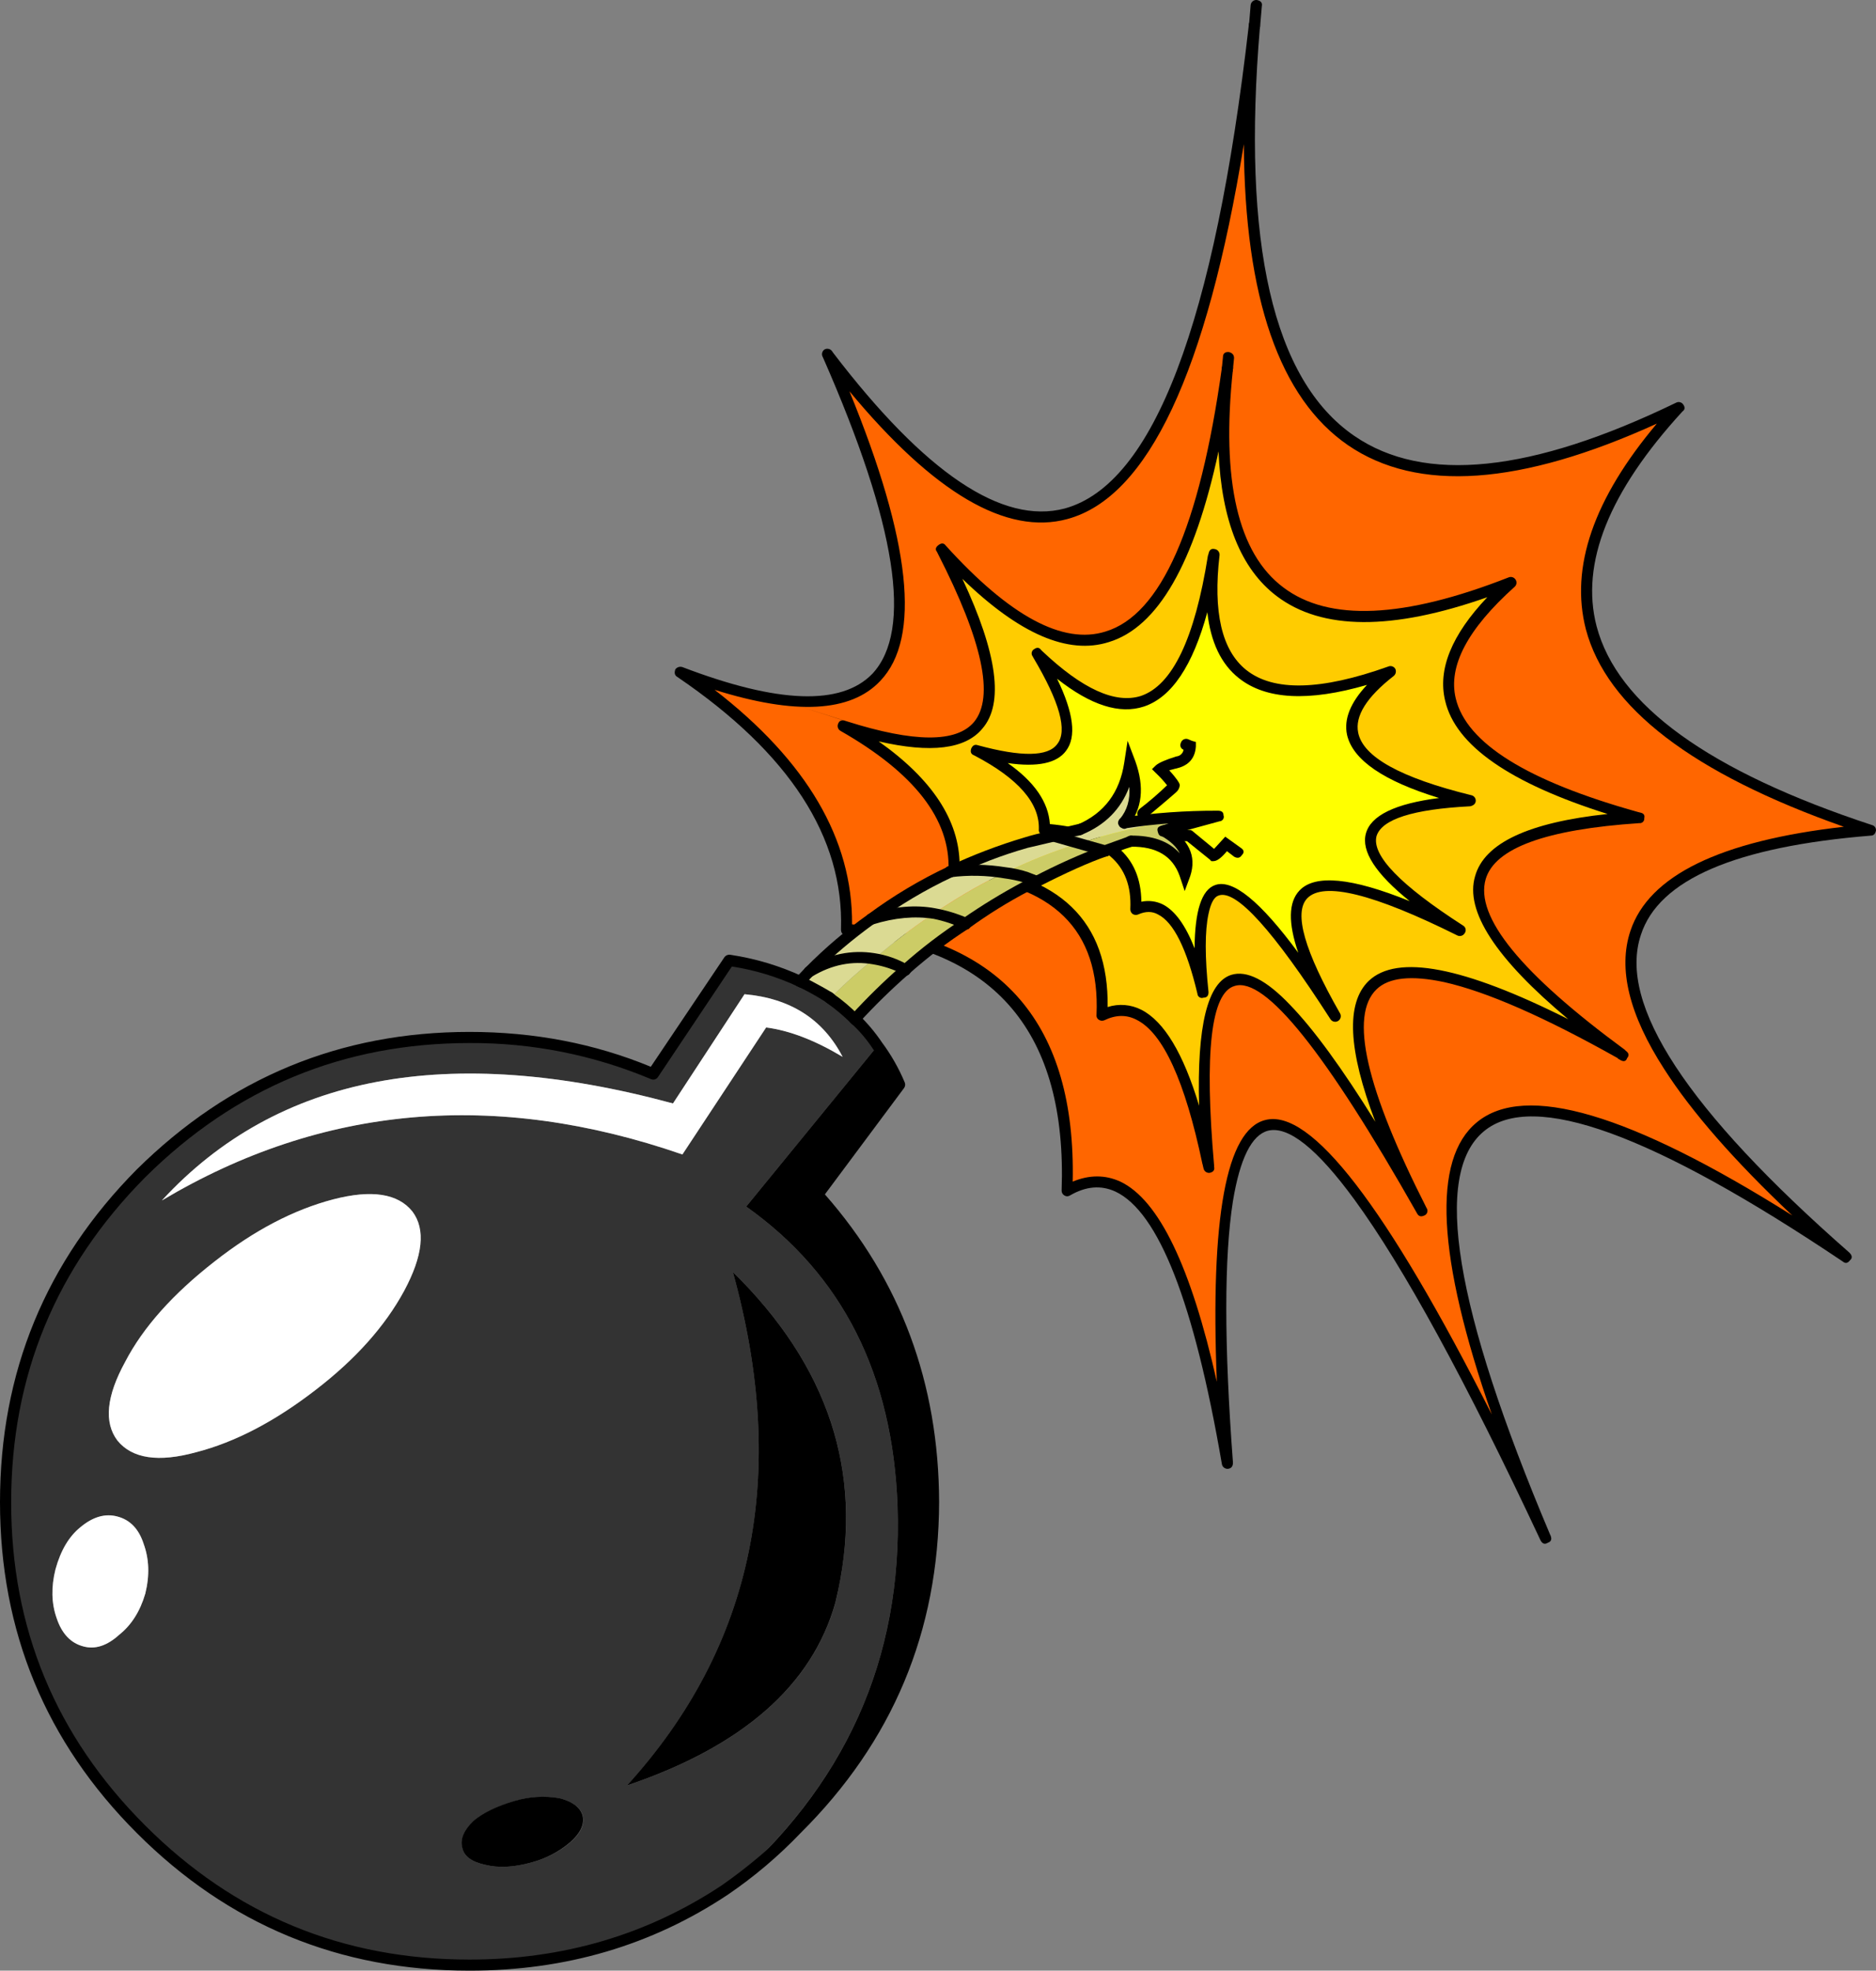 <?xml version="1.0" encoding="iso-8859-1"?>
<!-- Generator: Adobe Illustrator 20.1.0, SVG Export Plug-In . SVG Version: 6.00 Build 0)  -->
<svg version="1.0" id="Layer_1" xmlns="http://www.w3.org/2000/svg" xmlns:xlink="http://www.w3.org/1999/xlink" x="0px" y="0px"
	 viewBox="0 0 839.21 881.36" enable-background="new 0 0 839.21 881.36" xml:space="preserve">
<rect x="0" y="0" width="839.21" height="881.36" fill="#808080" stroke="none"/>
<title>comicgraphics_0025</title>
<path fill="#FF6600" d="M561.21,11.16c-26.453,230.96-90.12,280.063-191,147.31c59.02,133.587,37.02,181.037-66,142.35
	c50.753,34.553,75.553,72.827,74.4,114.82c68.613,5.787,101.513,44.803,98.7,117.05c30.587-17.527,54.477,23.06,71.67,121.76
	c-7.72-106.3,0.323-156.643,24.13-151.03c23.64,5.453,63.07,66.873,118.29,184.26c-85.14-201.533-40.417-243.36,134.17-125.48
	c-131.767-115.893-128.047-179.56,11.16-191c-132.593-43.48-161.197-106.48-85.81-189c-142,68.773-205.237,11.737-189.71-171.11
	 M377.21,324.55c68.447,22,83.077-4.287,43.89-78.86c67.453,74.233,110.12,47.283,128-80.85
	c-10.58,101.18,31.66,133.087,126.72,95.72c-50.753,45.467-31.657,80.433,57.29,104.9c-46.46,2.813-70.35,13.147-71.67,31
	c-1.16,17.853,20.333,42.983,64.48,75.39c-117.22-66.46-147.22-43.313-90,69.44c-36.867-65.467-63.237-99.773-79.11-102.92
	c-15.873-3.333-21.247,24.523-16.12,83.57c-11.453-54.667-27.35-77.29-47.69-67.87c1.653-39.847-20.417-61.513-66.21-65
	c0.807-23.62-15.723-45.103-49.59-64.45L377.21,324.55z"/>
<path fill="#FFCC00" d="M377.2,324.62c33.893,19.333,50.427,40.827,49.6,64.48c45.793,3.473,67.863,25.14,66.21,65
	c20.333-9.427,36.203,13.223,47.61,67.95c-5.127-59.02,0.247-86.877,16.12-83.57c15.873,3.14,42.243,37.447,79.11,102.92
	c-57.207-112.753-27.207-135.9,90-69.44c-44.14-32.407-65.633-57.537-64.48-75.39c1.333-17.853,25.223-28.187,71.67-31
	c-88.947-24.467-108.043-59.433-57.29-104.9c-95.067,37.333-137.307,5.427-126.72-95.72c-17.853,128.127-60.52,155.077-128,80.85
	c39.18,74.56,24.55,100.847-43.89,78.86 M436.66,335.57c42.487,11.907,51.58-2.477,27.28-43.15
	c41.7,40.313,68.087,25.507,79.16-44.42c-6.447,55.88,19.84,73.323,78.86,52.33c-31.58,24.8-19.677,44.06,35.71,57.78
	c-57.7,3.473-59.27,22.807-4.71,58c-72.413-36.207-91.013-23.477-55.8,38.19c-45.793-71.42-65.46-74.893-59-10.42
	c-7.273-30.253-17.273-42.653-30-37.2c0.993-22-12.647-33.903-40.92-35.71c0.313-13.047-9.863-24.86-30.53-35.44L436.66,335.57z"/>
<path fill="#FFFF00" d="M467.22,371c28.273,1.82,41.913,13.723,40.92,35.71c12.733-5.453,22.733,6.947,30,37.2
	c-6.447-64.48,13.22-61.007,59,10.42c-35.213-61.667-16.613-74.397,55.8-38.19c-54.56-35.213-52.99-54.547,4.71-58
	c-55.367-13.747-67.25-33.02-35.65-57.82c-59.047,20.993-85.347,3.553-78.9-52.32c-11.073,69.927-37.44,84.72-79.1,44.38
	c24.3,40.667,15.207,55.05-27.28,43.15C457.38,346.11,467.547,357.933,467.22,371z"/>
<path d="M548.81,167.39c1.82,0,2.73-0.743,2.73-2.23l0.5-5c0-1.487-0.827-2.397-2.48-2.73c-1.653,0-2.48,0.743-2.48,2.23l-0.5,5
	C546.573,166.48,547.317,167.39,548.81,167.39z"/>
<path d="M561,13.64c1.82,0.333,2.73-0.41,2.73-2.23l0.74-8.68c0.307-1.487-0.45-2.397-2.27-2.73c-1.36-0.107-2.563,0.876-2.73,2.23
	l-0.74,8.93C558.73,12.813,559.487,13.64,561,13.64z"/>
<path d="M462.5,290.4c-1.009,0.636-1.312,1.97-0.676,2.979c0.053,0.084,0.112,0.165,0.176,0.241c0.099,0.158,0.183,0.326,0.25,0.5
	c11.833,19.92,15.39,32.817,10.67,38.69c-4.133,5.62-15.953,5.787-35.46,0.5c-1.333-0.493-2.333,0.003-3,1.49
	c-0.493,1.487-0.08,2.487,1.24,3l0.5,0.25c19.333,10.187,28.84,21.097,28.52,32.73c-0.167,1.487,0.577,2.397,2.23,2.73
	c26.78,1.653,39.677,12.653,38.69,33c-0.057,0.863,0.318,1.698,1,2.23c0.728,0.505,1.666,0.6,2.48,0.25
	c3.333-1.487,6.31-1.487,8.93,0c6.947,3.473,12.817,15.293,17.61,35.46c0.067,1.103,1.014,1.942,2.117,1.876
	c0.21-0.013,0.417-0.059,0.613-0.136c1.487,0,2.23-0.827,2.23-2.48c-1.653-15.707-1.653-27.373,0-35
	c0.993-4.793,2.48-7.52,4.46-8.18c7.773-2.973,24.47,15.46,50.09,55.3c0.754,1.165,2.31,1.499,3.475,0.745
	c1.165-0.754,1.499-2.31,0.745-3.475l0,0c-15.873-27.773-20.75-44.883-14.63-51.33c7.273-7.607,29.677-2.067,67.21,16.62
	c1.171,0.54,2.561,0.108,3.22-1c0.782-1.029,0.583-2.497-0.446-3.279c-0.093-0.071-0.192-0.135-0.294-0.191
	c-27.94-18-40.837-31.31-38.69-39.93c2.313-7.607,16.283-12.07,41.91-13.39c1.487-0.333,2.313-1.077,2.48-2.23
	c0.149-1.293-0.722-2.482-2-2.73c-31.58-7.773-48.443-17.107-50.59-28c-1.487-7.44,3.803-15.873,15.87-25.3
	c0.974-0.765,1.282-2.106,0.74-3.22c-0.659-1.108-2.049-1.54-3.22-1c-30.093,10.747-51.257,11.243-63.49,1.49
	c-10.913-8.76-14.88-25.87-11.9-51.33c0.107-1.36-0.876-2.563-2.23-2.73c-1.487-0.333-2.397,0.41-2.73,2.23
	c-0.059,0.254-0.143,0.502-0.25,0.74c-5.88,37.067-15.88,57.98-30,62.74c-11.467,3.6-26.18-3.097-44.14-20.09l-0.5-0.5
	c-0.827-1.16-1.9-1.243-3.22-0.25 M476.87,335.8c4.753-6.207,3.42-16.953-4-32.24c15.067,11.9,28.047,16.033,38.94,12.4
	c12.32-4.147,21.743-18.2,28.27-42.16c1.507,13.447,6.22,23.283,14.14,29.51c12.067,9.593,31.163,10.593,57.29,3
	c-7.44,7.933-10.417,15.373-8.93,22.32c2.56,11.233,16.283,20.657,41.17,28.27c-19.633,2.52-30.543,7.81-32.73,15.87
	c-2.16,7.927,4.37,18.013,19.59,30.26c-26-10.547-42.45-12.117-49.35-4.71c-4.893,5.2-5.06,14.46-0.5,27.78
	c-16.967-23.027-29.367-33.113-37.2-30.26c-6,2.087-9.06,11.51-9.18,28.27c-4-10.233-8.713-16.763-14.14-19.59
	c-2.993-1.487-6.399-1.923-9.67-1.24c-0.207-20.667-13.847-32.24-40.92-34.72c-0.667-9.847-6.95-18.94-18.85-27.28
	c13.307,1.907,22.003,0.073,26.09-5.5L476.87,335.8z"/>
<path d="M549.3,162.43c-1.487-0.333-2.397,0.41-2.73,2.23c-9.913,71.093-27.27,110.36-52.07,117.8
	c-19,5.953-42.81-6.867-71.43-38.46c-0.827-1.16-1.9-1.243-3.22-0.25s-1.567,1.993-0.74,3c0.167,0.327,0.333,0.66,0.5,1
	c19.927,38.947,25.3,63.993,16.12,75.14c-7.84,9.333-26.77,9.25-56.79-0.25c-45.03-14.25-0.08,0-0.25,0l-0.74-0.25
	c-1.487-0.493-2.487-0.08-3,1.24c-0.54,1.171-0.108,2.561,1,3.22c33.067,18.847,49.187,39.597,48.36,62.25
	c-0.173,1.197,0.658,2.307,1.855,2.48c0.207,0.03,0.418,0.03,0.625,0c44.14,3.473,65.383,24.223,63.73,62.25
	c-0.145,0.877,0.249,1.755,1,2.23c0.728,0.505,1.666,0.6,2.48,0.25c5.127-2.48,9.92-2.563,14.38-0.25
	c11.873,5.853,21.71,27.347,29.51,64.48c0.125,0.321,0.209,0.657,0.25,1c0.1,0.353,0.183,0.687,0.25,1
	c0.247,1.278,1.437,2.149,2.73,2c1.653-0.333,2.32-1.243,2-2.73v-0.5c-4.44-50.6-1.38-77.383,9.18-80.35
	c13.56-4.3,40.757,29.593,81.59,101.68c0.667,1.333,1.74,1.667,3.22,1c1.166-0.445,1.75-1.751,1.305-2.917
	c-0.075-0.198-0.178-0.384-0.305-0.553c-27.113-53.4-34.553-85.97-22.32-97.71c5.453-5.293,15.537-6.367,30.25-3.22
	c18.973,4.253,44.847,15.587,77.62,34c0.18,0.237,0.347,0.484,0.5,0.74c-0.06-0.178-0.144-0.346-0.25-0.5
	c0.234,0.185,0.481,0.352,0.74,0.5c1.653,0.993,2.727,0.747,3.22-0.74c0.993-1.16,0.827-2.233-0.5-3.22
	c-0.19-0.142-0.358-0.31-0.5-0.5c-46.44-34.12-67.19-59.58-62.25-76.38c4.133-13.887,27.03-22.22,68.69-25
	c1.096,0.135,2.095-0.644,2.23-1.74c0.02-0.163,0.02-0.327,0-0.49c0.333-1.333-0.247-2.16-1.74-2.48l-1-0.25
	c-49.627-13.853-76.823-30.8-81.59-50.84c-3.473-14.387,5.29-31.003,26.29-49.85c0.96-0.791,1.175-2.175,0.5-3.22
	c-0.659-1.108-2.049-1.54-3.22-1c-46.787,18.353-80.347,19.84-100.68,4.46c-20.333-15.213-27.857-47.7-22.57-97.46
	c0.333-1.487-0.41-2.397-2.23-2.73 M496,287.17c21.907-6.627,38.273-35.063,49.1-85.31c1.333,31.007,10,52.583,26,64.73
	c20.213,15.333,51.627,15.5,94.24,0.5c-16,16.88-22.283,32.337-18.85,46.37c4.667,19.933,28.887,36.797,72.66,50.59
	c-35.38,3.76-55.137,13.02-59.27,27.78c-4.667,15.573,9.22,36.907,41.66,64c-46.813-23.547-76.573-29.25-89.28-17.11
	c-10.24,9.873-9.24,30.873,3,63c-14.9-24-27.63-41.443-38.19-52.33c-10.573-11.093-19.333-15.557-26.28-13.39
	c-10.593,3.333-15.387,22.843-14.38,58.53c-7.053-23.407-15.65-37.707-25.79-42.9c-4.678-2.408-10.122-2.854-15.13-1.24
	c0.54-38.487-21.53-59.73-66.21-63.73c-0.187-19.773-12.257-38.137-36.21-55.09c23.333,5.393,38.79,3.493,46.37-5.7
	c9.733-11.187,6.757-33.52-8.93-67C455.943,283.523,477.773,292.957,496,287.17z"/>
<path d="M302.05,299.57c-0.493,1.487-0.16,2.56,1,3.22c50.093,34.06,74.48,71.673,73.16,112.84c0,1.653,0.743,2.48,2.23,2.48
	c66.793,5.787,98.95,43.893,96.47,114.32c-0.039,0.917,0.44,1.779,1.24,2.23c0.752,0.497,1.728,0.497,2.48,0
	c7.107-4.133,13.887-4.713,20.34-1.74c19.333,9.093,35.203,49.68,47.61,121.76c0.167,1.354,1.37,2.337,2.73,2.23
	c1.487-0.167,2.23-1.077,2.23-2.73V654c-3.96-52.78-3.96-91.713,0-116.8c3.14-19.013,8.347-29.51,15.62-31.49
	c9.093-2.313,21.99,7.937,38.69,30.75c22,30.087,49.777,80.927,83.33,152.52c0.827,1.487,1.9,1.82,3.22,1
	c1.487-0.493,1.9-1.567,1.24-3.22c-0.072-0.172-0.156-0.339-0.25-0.5C650.603,585,640.763,524.88,663.87,505.9
	c22-18.187,75.483,1.24,160.45,58.28c1.16,0.993,2.233,0.827,3.22-0.5c1.16-0.993,1.077-2.15-0.25-3.47
	c-72.58-63.653-103.663-111.02-93.25-142.1c7.933-24.667,42.24-39.463,102.92-44.39c1.16,0,1.903-0.743,2.23-2.23
	c0.123-1.146-0.621-2.206-1.74-2.48c-72.907-24-113.99-53.667-123.25-89c-7.273-28.107,5.54-60.107,38.44-96
	c1.16-0.827,1.243-1.9,0.25-3.22c-0.694-0.933-1.952-1.243-3-0.74c-64.807,31.413-112.833,36.373-144.08,14.88
	c-36.34-24.947-50.393-86.037-42.16-183.27v-0.25c0.138-1.381-0.869-2.612-2.25-2.75s-2.612,0.869-2.75,2.25l0,0v0.25
	c-15.233,133.26-42.677,205.343-82.33,216.25c-27.96,7.4-62.513-15.83-103.66-69.69c-0.147-0.259-0.315-0.507-0.5-0.74
	c-0.765-0.974-2.106-1.282-3.22-0.74c-1.108,0.659-1.54,2.049-1,3.22c0.073,0.167,0.157,0.333,0.25,0.5
	c32.86,74.773,40.217,121.893,22.07,141.36c-13.887,14.387-42.24,13.387-85.06-3c-1.23-0.364-2.552,0.144-3.22,1.24 M379.85,174.82
	c37.853,45.687,70.423,64.783,97.71,57.29c36-9.82,62.287-65.7,78.86-167.64c0.407,68.7,15.947,113.587,46.62,134.66
	c31.133,21.28,77.177,18.057,138.13-9.67c-28.313,33.633-38.893,64.3-31.74,92c9.307,35.027,47.77,64.46,115.39,88.3
	c-55.447,6.313-87.273,21.853-95.48,46.62c-5.62,16.867-0.577,37.45,15.13,61.75c12.26,19.167,31.357,40.99,57.29,65.47
	c-72.507-45.62-119.543-59.507-141.11-41.66c-20.113,16.513-17.88,60.077,6.7,130.69c-47.24-93.273-81.05-137.17-101.43-131.69
	c-17.333,4.44-24.527,43.457-21.58,117.05c-11.56-51.5-25.943-81.34-43.15-89.52c-6.767-3.1-13.877-3.1-21.33,0
	c1.473-70.247-31.427-108.603-98.7-115.07c0.28-38-20.22-72.967-61.5-104.9c36.253,11.4,60.97,10.067,74.15-4
	c18.307-19.2,13.677-62.423-13.89-129.67L379.85,174.82z"/>
<path fill="#333333" d="M371.49,446.39l-0.5-0.25c-4.256-2.617-8.641-5.017-13.14-7.19c-9.991-4.634-20.596-7.806-31.49-9.42
	l-34.22,50.84C266.84,469.457,239.46,464,210,464c-57.333,0-106.253,20.25-146.76,60.75C22.733,565.583,2.48,614.603,2.48,671.81
	c0,57.04,20.253,105.813,60.76,146.32c40.34,40.5,89.26,60.75,146.76,60.75c42.667,0,80.693-11.243,114.08-33.73
	c53.947-45.96,79.753-103.16,77.42-171.6c-2.147-58.86-24.713-103.5-67.7-133.92l58.77-71.92c-2.821-4.42-6.244-8.425-10.17-11.9
	C379.003,452.403,375.356,449.254,371.49,446.39 M375,711.24l-1.24,5.46c-10.413,37.033-41.493,64.313-93.24,81.84
	c56.68-62.36,72.457-138.91,47.33-229.65c42.667,41.827,58.373,89.277,47.12,142.35 M342.72,459.53l-37.45,56.79
	c-83.653-28.933-161.273-22.073-232.86,20.58c51.727-56.207,127.943-70.673,228.65-43.4l32-48.85c20.5,1.82,35.13,11.153,43.89,28
	c-12.4-7.44-23.807-11.82-34.22-13.14 M184.51,541.86c5.953,7.933,4.713,19.753-3.72,35.46c-8.6,15.873-21.827,30.67-39.68,44.39
	c-18.187,14.053-35.96,23.313-53.32,27.78c-16.867,4.627-28.603,2.89-35.21-5.21c-6.12-8.1-4.98-19.837,3.42-35.21
	c7.967-15.38,21.3-30.343,40-44.89c17.693-13.887,35.383-23.147,53.07-27.78c17.193-4.467,29.013-2.647,35.46,5.46 M64.23,690.41
	c2.48,6.78,2.727,14.22,0.74,22.32c-2.313,7.933-6.2,14.05-11.66,18.35c-5.453,4.96-10.827,6.697-16.12,5.21
	c-5.62-1.487-9.587-5.703-11.9-12.65c-2.313-6.613-2.48-13.887-0.5-21.82c2.32-8.433,6.057-14.707,11.21-18.82
	c5.62-4.627,11.16-6.197,16.62-4.71c5.62,1.487,9.507,5.537,11.66,12.15 M206.88,826.34c-0.993-3.8,0.673-7.767,5-11.9
	c4.3-3.64,10.417-6.617,18.35-8.93c6.513-1.95,13.387-2.374,20.09-1.24c5.953,1.487,9.427,4.133,10.42,7.94
	c0.827,3.8-0.993,7.687-5.46,11.66c-5.125,4.356-11.18,7.48-17.7,9.13c-7.773,2.147-14.633,2.48-20.58,1
	c-6.12-1.333-9.51-3.897-10.17-7.69L206.88,826.34z"/>
<path fill="#FFFFFF" d="M180.79,577.33c8.433-15.707,9.673-27.527,3.72-35.46c-6.447-8.1-18.267-9.92-35.46-5.46
	c-17.693,4.627-35.377,13.883-53.05,27.77c-18.667,14.547-32,29.51-40,44.89c-8.433,15.373-9.59,27.11-3.47,35.21
	c6.613,8.1,18.35,9.837,35.21,5.21c17.333-4.467,35.107-13.727,53.32-27.78C158.947,607.99,172.19,593.197,180.79,577.33z"/>
<path fill="#FFFFFF" d="M64.23,690.41c-2.153-6.613-6.04-10.663-11.66-12.15c-5.453-1.507-10.977,0.073-16.57,4.74
	c-5.127,4.133-8.847,10.417-11.16,18.85c-2,7.933-1.833,15.207,0.5,21.82c2.313,6.947,6.28,11.163,11.9,12.65
	c5.293,1.487,10.667-0.25,16.12-5.21c5.427-4.32,9.307-10.447,11.64-18.38C67,704.63,66.743,697.19,64.23,690.41z"/>
<path fill="#FFFFFF" d="M333.05,444.65l-32,48.85c-100.7-27.273-176.913-12.807-228.64,43.4
	c71.587-42.667,149.207-49.527,232.86-20.58l37.45-56.79c10.413,1.333,21.82,5.713,34.22,13.14
	C368.18,455.81,353.55,446.47,333.05,444.65z"/>
<path d="M373.72,716.7l1.24-5.46c11.24-53.073-4.467-100.523-47.12-142.35c25.133,90.74,9.347,167.287-47.36,229.64
	C332.227,781.01,363.307,753.733,373.72,716.7z"/>
<path d="M217,834c5.953,1.487,12.813,1.153,20.58-1c6.493-1.678,12.516-4.818,17.61-9.18c4.467-4,6.287-7.887,5.46-11.66
	c-0.993-3.8-4.467-6.447-10.42-7.94c-6.703-1.134-13.577-0.71-20.09,1.24c-7.933,2.313-14.05,5.29-18.35,8.93
	c-4.3,4.133-5.967,8.1-5,11.9C207.477,830.097,210.88,832.667,217,834z"/>
<path fill="#CCCC66" d="M449.61,390.34c-8.76,3.8-19.34,9.833-31.74,18.1c4.916,0.867,9.677,2.454,14.13,4.71
	c8.707-6.223,17.82-11.856,27.28-16.86c1.397-0.851,2.895-1.523,4.46-2l-4.46-2C456.095,391.463,452.867,390.812,449.61,390.34z"/>
<path fill="#CCCC66" d="M432,413.15c-4.456-2.257-9.221-3.844-14.14-4.71c-9.32,6.246-18.262,13.038-26.78,20.34
	c4.966,0.84,9.75,2.531,14.14,5C413.503,426.106,422.466,419.2,432,413.15z"/>
<path fill="#DBDA93" d="M389.84,410.92c10.253-3.14,19.587-3.967,28-2.48c12.4-8.267,22.98-14.3,31.74-18.1
	c-8.117-1.34-16.385-1.508-24.55-0.5C412.716,395.843,400.943,402.895,389.84,410.92z"/>
<path fill="#DBDA93" d="M459.28,376.95c-11.791,3.203-23.249,7.523-34.22,12.9c8.165-1.008,16.433-0.84,24.55,0.5
	c10.646-5.221,21.679-9.614,33-13.14L470.94,374C467.002,374.768,463.109,375.753,459.28,376.95z"/>
<path fill="#DBDA93" d="M417.87,408.44c-8.433-1.487-17.767-0.66-28,2.48c-9.921,7.035-19.212,14.918-27.77,23.56
	c9.427-5.453,19.093-7.353,29-5.7C399.614,421.478,408.553,414.686,417.87,408.44z"/>
<path fill="#DBDA93" d="M505.41,341.24c-2,14.387-9.44,24.307-22.32,29.76c-4.117,0.708-8.177,1.71-12.15,3l11.66,3.22
	c20.177-6.574,41.076-10.677,62.24-12.22c-14.111-0.133-28.21,0.87-42.16,3C508.467,361.067,509.377,352.147,505.41,341.24z"/>
<path fill="#CCCC66" d="M482.59,377.2l11.9,3.22l11.16-4.22c12.733-0.167,20.833,4.71,24.3,14.63
	c2.813-7.607-0.41-14.053-9.67-19.34c5.453-1.653,13.637-3.803,24.55-6.45C523.668,366.564,502.769,370.647,482.59,377.2z"/>
<path fill="#CCCC66" d="M463.74,394.31c9.861-5.447,20.144-10.092,30.75-13.89l-11.9-3.22c-11.321,3.526-22.354,7.919-33,13.14
	c3.258,0.488,6.486,1.156,9.67,2L463.74,394.31z"/>
<path d="M365.79,534.42l36.7-49.35c-2.649-6.138-5.977-11.961-9.92-17.36l-58.77,71.92c42.987,30.42,65.553,75.06,67.7,133.92
	c2.333,68.44-23.457,125.643-77.37,171.61c11.679-7.824,22.487-16.875,32.24-27c40.667-40.34,61.083-89.113,61.25-146.32
	C417.453,618.747,400.177,572.94,365.79,534.42z"/>
<path fill="#DBDA93" d="M371.49,446.39c6.173-6.255,12.715-12.135,19.59-17.61c-9.92-1.653-19.587,0.247-29,5.7l-4.22,4.46
	c4.499,2.176,8.885,4.579,13.14,7.2L371.49,446.39z"/>
<path fill="#CCCC66" d="M391.08,428.78c-6.875,5.475-13.417,11.355-19.59,17.61c3.866,2.864,7.513,6.013,10.91,9.42
	c7.052-7.909,14.679-15.286,22.82-22.07C400.827,431.285,396.044,429.607,391.08,428.78z"/>
<path d="M360.08,440.19c0.827-1.333,0.493-2.49-1-3.47c-10.302-4.778-21.237-8.052-32.47-9.72c-0.945-0.122-1.884,0.257-2.48,1
	l-33,49.1c-25.153-10.393-52.197-15.59-81.13-15.59c-57.7,0-107.3,20.5-148.8,61.5C20.4,564.177,0,613.777,0,671.81
	c0,57.867,20.417,107.217,61.25,148.05c41,41,90.6,61.5,148.8,61.5c42.987,0,81.507-11.333,115.56-34
	c11.767-8.01,22.657-17.238,32.49-27.53c41.167-40.833,61.833-90.183,62-148.05c-0.167-53.153-17.2-99.023-51.1-137.61l35.46-47.61
	c0.505-0.728,0.6-1.666,0.25-2.48c-2.655-6.343-6.07-12.34-10.17-17.86c-3.025-4.49-6.518-8.646-10.42-12.4
	c-1.333-0.993-2.49-0.91-3.47,0.25c-0.958,0.72-1.151,2.08-0.432,3.038c0.123,0.164,0.268,0.309,0.432,0.432
	c3.785,3.452,7.119,7.37,9.92,11.66c3.495,4.807,6.488,9.961,8.93,15.38l-35.7,48.35c-0.828,0.607-1.008,1.771-0.4,2.6
	c0.112,0.153,0.247,0.288,0.4,0.4c34.06,38.193,51.17,83.493,51.33,135.9c-0.167,56.54-20.337,104.733-60.51,144.58
	c-9.738,9.88-20.362,18.844-31.74,26.78C289.487,865.33,251.86,876.4,210,876.4c-56.707,0-105.067-20-145.08-60
	C24.907,776.4,4.933,728.203,5,671.81c0-56.54,20-104.98,60-145.32c40.34-40,88.7-60,145.08-60
	c27.841-0.151,55.424,5.333,81.09,16.12c1.171,0.54,2.561,0.108,3.22-1l33-49.35c10.211,1.559,20.148,4.566,29.51,8.93
	C358.36,442.177,359.42,441.843,360.08,440.19z"/>
<path d="M387.61,411.67c0.333,1.487,1.333,2.067,3,1.74c9.587-2.973,18.587-3.8,27-2.48c4.628,0.936,9.125,2.434,13.39,4.46
	c1.653,0.667,2.727,0.253,3.22-1.24c0.661-1.174,0.245-2.662-0.93-3.323c-0.1-0.056-0.204-0.105-0.31-0.147
	c-4.686-2.051-9.596-3.548-14.63-4.46c-8.76-1.653-18.513-0.827-29.26,2.48c-0.66,0.163-1.21,0.62-1.49,1.24
	C387.439,410.506,387.442,411.106,387.61,411.67z"/>
<path d="M449.86,387.86c-8.27-1.327-16.684-1.495-25-0.5c-1.487,0-2.23,0.91-2.23,2.73c0.167,1.354,1.37,2.337,2.73,2.23
	c7.918-1.003,15.941-0.834,23.81,0.5c3.188,0.415,6.338,1.084,9.42,2l4.22,1.74c1.487,0.667,2.56,0.17,3.22-1.49
	c0.667-1.487,0.17-2.56-1.49-3.22l-4.54-1.76C456.711,388.981,453.311,388.234,449.86,387.86z"/>
<path d="M427.29,388.6c-0.667-1.487-1.74-1.82-3.22-1c-12.574,5.923-24.534,13.067-35.71,21.33c-1.105,0.828-1.328,2.395-0.5,3.5
	s2.395,1.328,3.5,0.5c10.944-8.091,22.669-15.069,35-20.83c1.158-0.465,1.72-1.781,1.255-2.939
	C427.534,388.959,427.425,388.77,427.29,388.6z"/>
<path d="M485.57,370.5c-0.059-1.236-1.108-2.19-2.344-2.131c-0.224,0.011-0.445,0.055-0.656,0.131c-7.773,1.82-11.907,2.82-12.4,3
	c-1.251,0.188-2.112,1.355-1.923,2.606c0.032,0.212,0.094,0.419,0.183,0.614c0.667,1.487,1.667,1.983,3,1.49l12.15-2.73
	C485.233,372.813,485.897,371.82,485.57,370.5z"/>
<path d="M508.14,375.46c-0.667-1.487-1.667-1.983-3-1.49l-11.66,4.22c-1.653,0.667-2.15,1.74-1.49,3.22
	c0.547,1.37,2.1,2.037,3.469,1.49c0,0,0,0,0.001,0c3.516-1.7,7.165-3.112,10.91-4.22c1.253-0.173,2.128-1.329,1.956-2.581
	C508.295,375.878,508.233,375.663,508.14,375.46z"/>
<path d="M493.75,382.9c1.653,0.333,2.653-0.247,3-1.74c0.667-1.653,0.087-2.653-1.74-3l-23.56-6.7c-1.653-0.333-2.653,0.247-3,1.74
	c-0.168,0.675-0.079,1.387,0.25,2c0.349,0.513,0.883,0.871,1.49,1L493.75,382.9z"/>
<path d="M496.73,379.68c-0.369-1.25-1.681-1.965-2.931-1.596c-0.099,0.029-0.195,0.064-0.289,0.106
	c-10.612,3.982-20.965,8.621-31,13.89c-1.487,0.667-1.82,1.74-1,3.22c0.327,1.147,1.523,1.812,2.67,1.484
	c0.194-0.055,0.379-0.138,0.55-0.244c12.233-6.28,22.4-10.827,30.5-13.64C496.89,382.24,497.39,381.167,496.73,379.68z"/>
<path d="M473.17,373.48c-0.059-1.236-1.108-2.19-2.344-2.131c-0.224,0.011-0.445,0.055-0.656,0.131c-5.127,1.16-9.013,2.16-11.66,3
	c-11.807,3.497-23.331,7.89-34.47,13.14c-1.147,0.327-1.812,1.523-1.484,2.67c0.055,0.194,0.138,0.379,0.244,0.55
	c0.49,1.256,1.904,1.876,3.16,1.387c0.107-0.042,0.21-0.091,0.31-0.147c10.741-5.316,21.948-9.635,33.48-12.9l11.66-2.73
	C473.077,375.79,473.663,374.8,473.17,373.48z"/>
<path d="M457.79,394.31c-9.414,4.996-18.523,10.546-27.28,16.62c-1.062,0.58-1.452,1.91-0.873,2.972
	c0.1,0.183,0.225,0.351,0.373,0.498c0.827,1.333,1.983,1.58,3.47,0.74c8.507-6.189,17.458-11.745,26.78-16.62l4.22-2
	c1.653-0.493,2.15-1.567,1.49-3.22c-0.66-1.653-1.733-2.15-3.22-1.49v0.25C461.003,392.582,459.334,393.339,457.79,394.31z"/>
<path d="M500.45,368.27c0,1.487,0.91,2.23,2.73,2.23c6.307-0.973,12.837-1.717,19.59-2.23l-3,1c-1.82,0.333-2.4,1.333-1.74,3
	c0.333,1.487,1.333,2.067,3,1.74l24.55-6.7c1.103-0.067,1.942-1.014,1.876-2.117c-0.013-0.21-0.059-0.417-0.136-0.613
	c0-1.333-0.827-2-2.48-2h-0.5c-14.025-0.03-28.033,0.973-41.91,3C500.81,365.86,500.15,366.757,500.45,368.27z"/>
<path d="M503.18,376.45c0.333,1.82,1.243,2.563,2.73,2.23c11.407-0.167,18.68,4.213,21.82,13.14l2.23,6.7l2.48-6.7
	c2.973-9.093-0.663-16.617-10.91-22.57c-1.277-0.525-2.738,0.085-3.263,1.362c-0.471,1.146-0.032,2.464,1.033,3.098
	c4.28,2.407,7.09,5.053,8.43,7.94c-4.773-5.407-12.13-8.053-22.07-7.94C504.007,374.05,503.18,374.963,503.18,376.45z"/>
<path d="M504.42,331.32l-1.49,9.68c-2,13.393-8.943,22.653-20.83,27.78c-1.232,0.552-1.782,1.998-1.23,3.23
	c0.552,1.232,1.998,1.782,3.23,1.23c10.313-4.28,17.34-11.39,21.08-21.33c0.44,5.687-0.967,10.48-4.22,14.38
	c-1.16,1.333-1.077,2.49,0.25,3.47c1.333,1.333,2.49,1.25,3.47-0.25c6.28-7.773,7.353-17.44,3.22-29L504.42,331.32z"/>
<path d="M407.2,435c0.827-1.333,0.493-2.49-1-3.47c-4.598-2.635-9.642-4.401-14.88-5.21c-10.253-1.653-20.42,0.413-30.5,6.2
	c-0.669,0.163-1.102,0.809-1,1.49c-0.176,0.589-0.085,1.225,0.25,1.74c0.28,0.62,0.83,1.077,1.49,1.24
	c0.589,0.176,1.225,0.085,1.74-0.25c8.76-5.293,17.853-7.113,27.28-5.46c4.677,0.774,9.204,2.272,13.42,4.44
	C405.473,436.573,406.54,436.333,407.2,435z"/>
<path d="M384.14,457.55c0.958-0.72,1.151-2.08,0.432-3.038c-0.123-0.164-0.268-0.309-0.432-0.432
	c-3.496-3.569-7.316-6.806-11.41-9.67c-0.515-0.335-1.151-0.426-1.74-0.25c-0.731-0.057-1.421,0.34-1.74,1
	c-0.993,1.333-0.747,2.49,0.74,3.47c3.787,2.686,7.352,5.673,10.66,8.93c0.715,0.962,2.074,1.162,3.036,0.446
	C383.859,457.878,384.012,457.724,384.14,457.55z"/>
<path d="M373.23,447.63c0.782-1.029,0.583-2.497-0.446-3.279c-0.093-0.071-0.192-0.135-0.294-0.191
	c-1.653-1.16-6.117-3.64-13.39-7.44c-1.174-0.661-2.662-0.245-3.323,0.93c-0.056,0.1-0.105,0.204-0.147,0.31
	c-0.667,1.653-0.253,2.727,1.24,3.22c4.449,2.12,8.757,4.521,12.9,7.19c1.032,0.779,2.499,0.573,3.277-0.458
	C373.115,447.822,373.176,447.728,373.23,447.63z"/>
<path d="M359.59,440.68l4.22-4.46c0.958-0.958,0.958-2.512,0-3.47s-2.512-0.958-3.47,0l0,0l-4.22,4.46
	c-0.958,0.958-0.958,2.512,0,3.47S358.632,441.638,359.59,440.68z"/>
<path d="M373.23,448.12c1.16-0.993,1.077-2.15-0.25-3.47l-0.25-0.25c-0.72-0.958-2.08-1.151-3.038-0.432
	c-0.164,0.123-0.309,0.268-0.432,0.432c-1.333,1.333-1.333,2.49,0,3.47l0.5,0.5C370.913,449.363,372.07,449.28,373.23,448.12z"/>
<path d="M405.22,431.26c-0.628-0.177-1.302,0.017-1.74,0.5c-8.014,7.011-15.633,14.463-22.82,22.32
	c-0.958,0.72-1.151,2.08-0.432,3.038c0.123,0.164,0.268,0.309,0.432,0.432c1.333,1.333,2.49,1.333,3.47,0
	c7.103-7.775,14.638-15.143,22.57-22.07c0.555-0.421,0.916-1.048,1-1.74c0.015-0.651-0.238-1.28-0.7-1.74
	C406.581,431.453,405.903,431.171,405.22,431.26z"/>
<path d="M434,411.67c-0.827-1.487-1.9-1.733-3.22-0.74c-9.605,6.246-18.725,13.209-27.28,20.83c-1.16,1.333-1.243,2.49-0.25,3.47
	c1.333,1.333,2.49,1.417,3.47,0.25c8.386-7.464,17.34-14.264,26.78-20.34C434.653,414.313,434.82,413.157,434,411.67z"/>
<path d="M391.83,409.43c-0.827-1.16-1.983-1.327-3.47-0.5c-10.004,7.113-19.372,15.079-28,23.81c-0.958,0.958-0.958,2.512,0,3.47
	s2.512,0.958,3.47,0c8.537-8.495,17.744-16.29,27.53-23.31c1.056-0.59,1.433-1.924,0.843-2.98
	C392.102,409.74,391.977,409.575,391.83,409.43z"/>
<path d="M528.22,332.31c-0.521,1.085-0.064,2.388,1.021,2.909c0.071,0.034,0.144,0.065,0.219,0.091c-0.259,1.62-1.586,2.856-3.22,3
	c-4.793,1.487-7.853,2.82-9.18,4l-1.73,1.69l1.74,1.74c1.799,1.694,3.47,3.519,5,5.46c-3.919,3.795-8.059,7.355-12.4,10.66
	c-1.16,1.333-1.243,2.49-0.25,3.47c0.993,1.333,2.15,1.417,3.47,0.25c7.107-5.953,11.487-9.673,13.14-11.16
	c0.979-0.804,1.604-1.96,1.74-3.22c0-0.953-1.57-3.187-4.71-6.7c1.153-0.333,2.723-0.747,4.71-1.24
	c4.467-1.487,6.863-4.627,7.19-9.42v-2l-1.74-0.5l-1.74-0.74c-1.285-0.474-2.711,0.184-3.185,1.469
	C528.266,332.148,528.241,332.228,528.22,332.31z"/>
<path d="M541.86,385.13h1c1.547,0,3.547-1.487,6-4.46l3.22,2.48c1.487,0.827,2.643,0.58,3.47-0.74c1.16-1.16,0.993-2.233-0.5-3.22
	l-6.94-5l-5,5.46l-9.92-8.18l-0.74-0.25h-6.95c-1.381,0-2.5,1.119-2.5,2.5s1.119,2.5,2.5,2.5h5.5l10.17,8.18L541.86,385.13z"/>
</svg>
